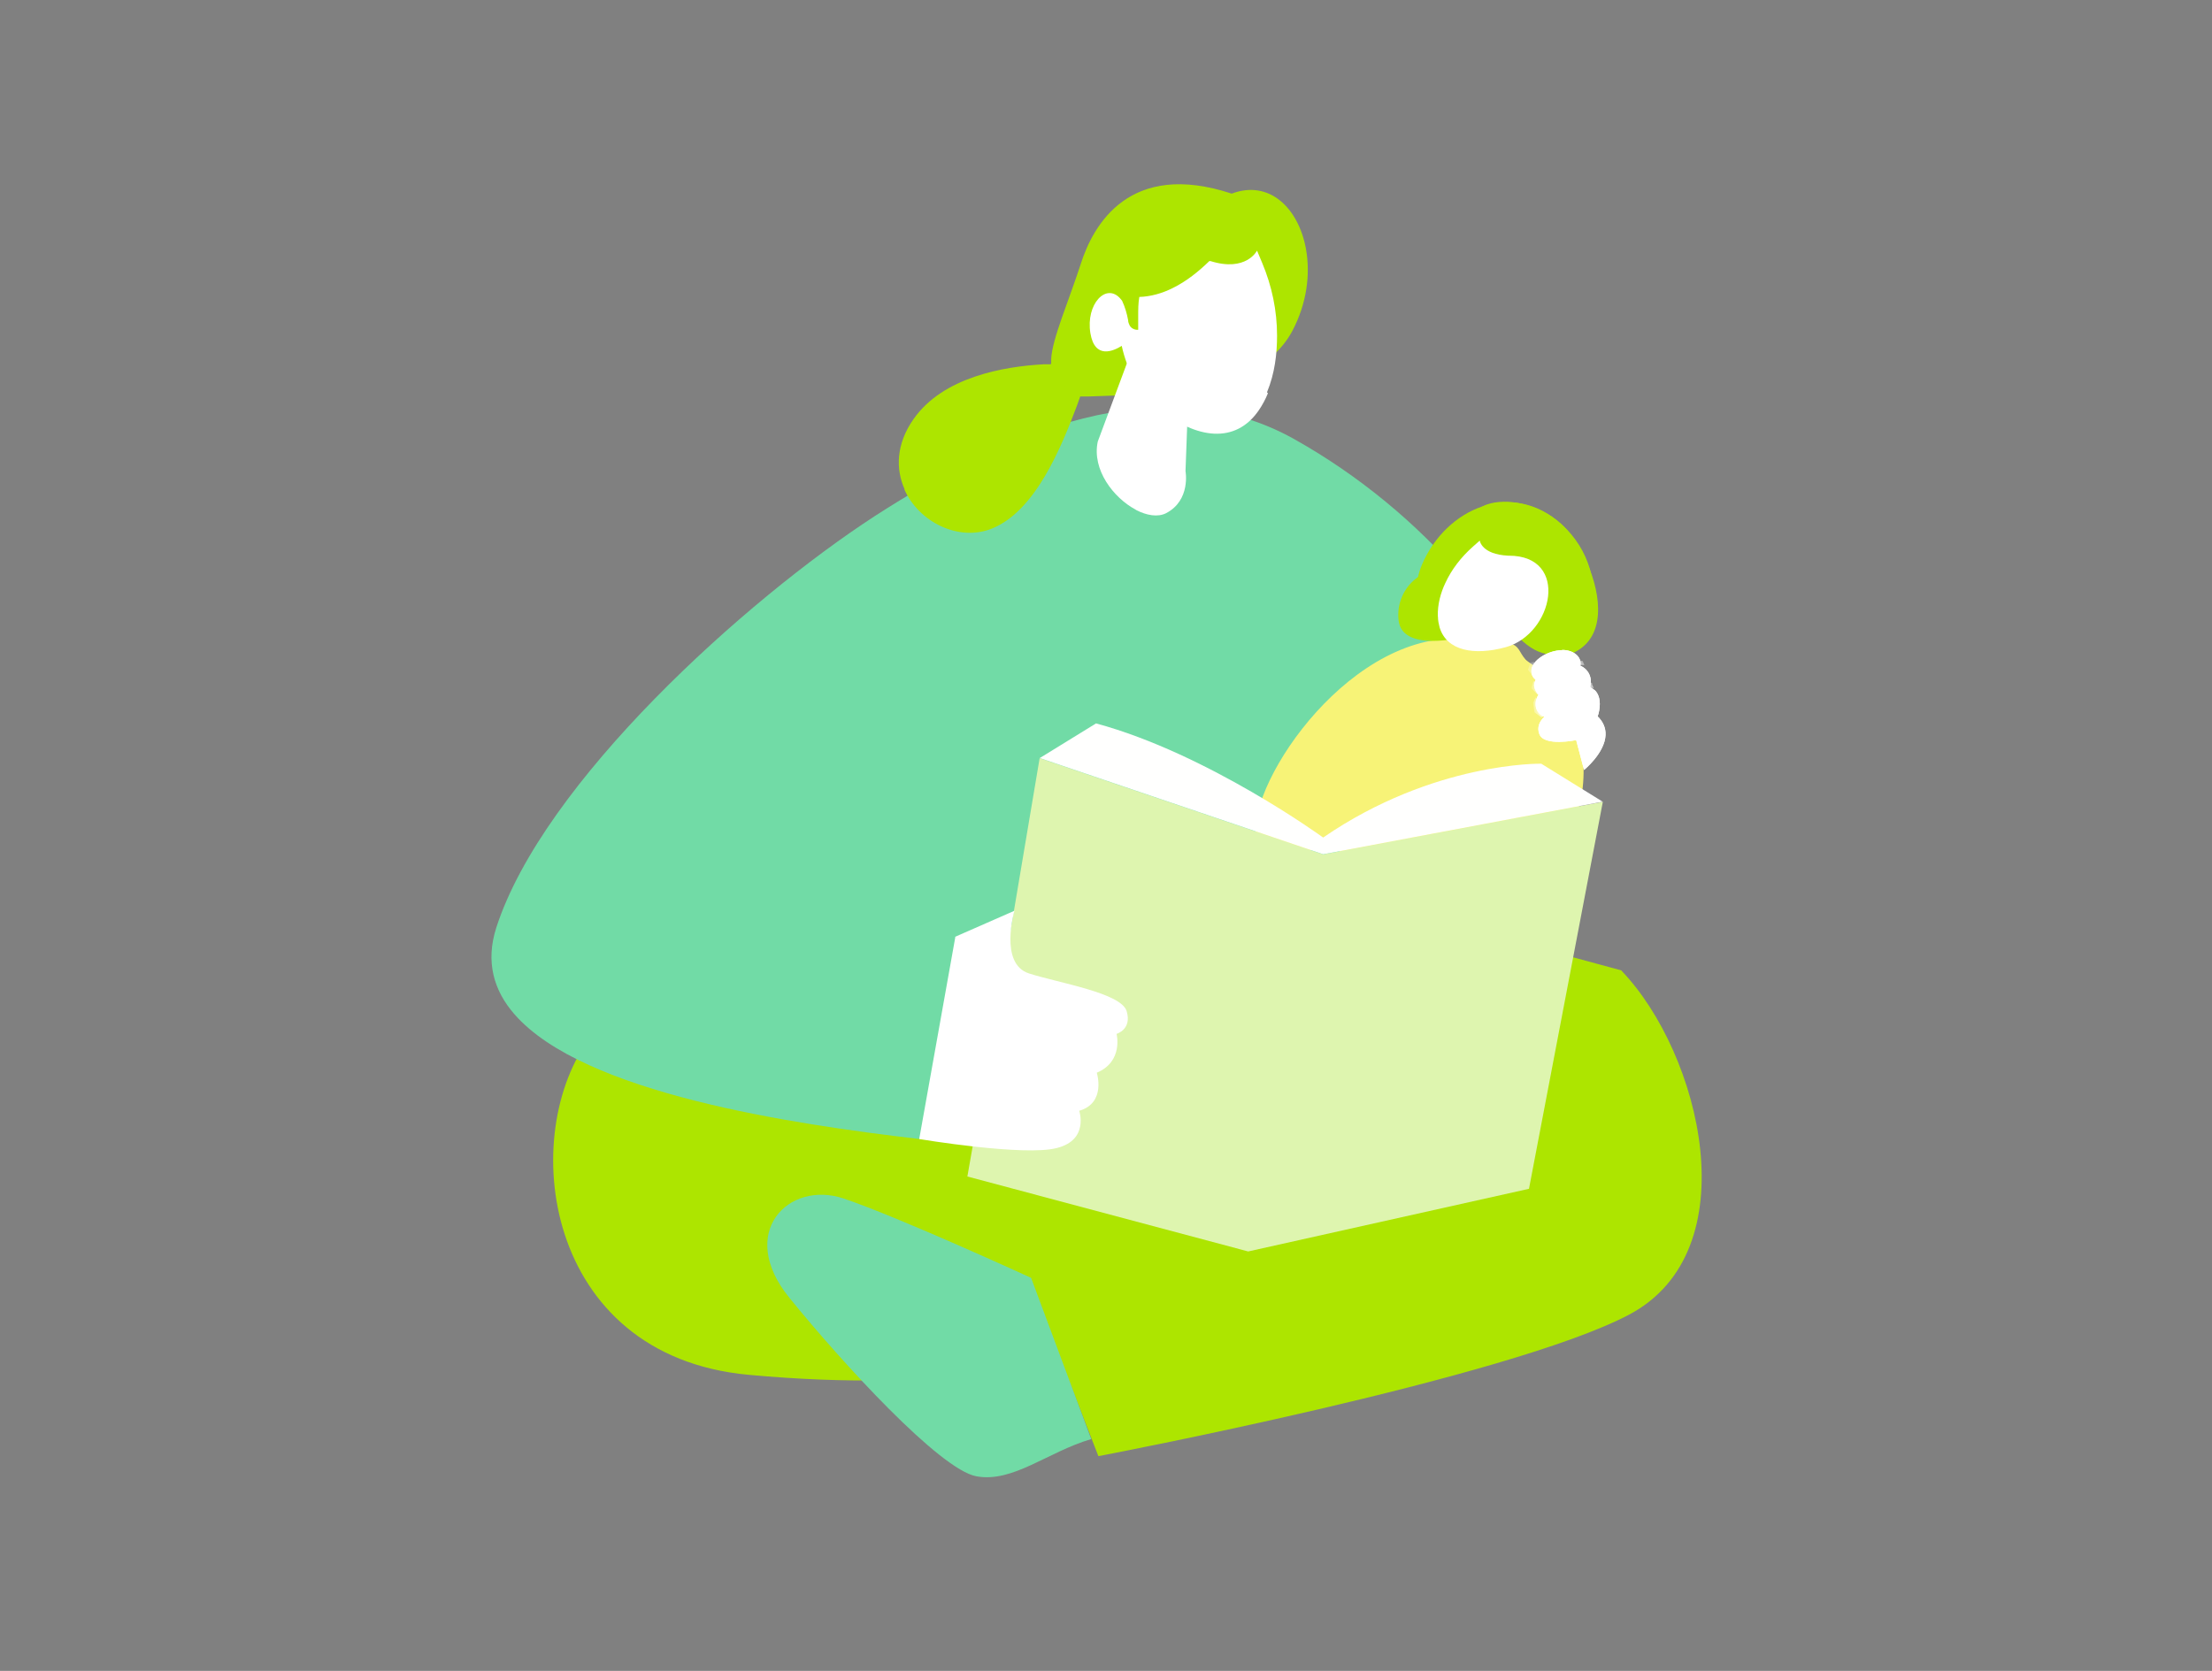 <svg width="180" height="136" viewBox="0 0 180 136" fill="none" xmlns="http://www.w3.org/2000/svg">
<rect x="0" y="0" width="180" height="136" fill="#808080" stroke="none"/>
<g clip-path="url(#clip0_229_1244)">
<path d="M131.95 79.01C138.41 85.75 142.36 101.8 132.59 106.99C122.82 112.18 89.38 118.52 89.38 118.52L86.31 110.63C86.31 110.63 77.66 113.45 60.91 111.9C44.16 110.35 42.06 92.2 48.1 84.34C54.14 76.45 61.76 79.7 68.68 80.39C75.6 81.08 111.41 73.41 111.41 73.41L131.96 78.99L131.95 79.01Z" fill="#ADE500"/>
<path d="M96.08 94.91H96.05L74.81 86.72C74.75 86.72 74.75 86.66 74.75 86.6C74.75 86.54 74.81 86.54 74.87 86.54L96.11 94.73C96.17 94.73 96.17 94.79 96.17 94.85C96.17 94.88 96.11 94.91 96.08 94.91Z" fill="#101720"/>
<path d="M83.91 104.01C83.91 104.01 73.14 99.06 68.65 97.55C64.16 96.04 59.91 100.34 64.25 105.65C68.56 110.96 76.48 119.61 79.45 120.16C82.42 120.71 85.28 118.16 88.8 117.13L83.91 104.02V104.01Z" fill="#71DBA6"/>
<path d="M126.3 71.09C124.08 79.95 119.02 89.45 119.02 89.45L74.74 92.7C64.45 91.49 47.49 89 41.87 82.56C40.17 80.62 39.5 78.28 40.38 75.52C44.2 63.65 60.71 48.81 71.21 41.99C81.74 35.19 94.52 29.73 105.26 35.71C115.97 41.69 124.08 51.49 126.81 60.56C127.66 63.35 127.23 67.18 126.26 71.09H126.29H126.3Z" fill="#71DBA6"/>
<path d="M101.18 90.83C101.18 90.83 98.31 91.02 95.91 92.02C93.51 93.03 95.73 95.68 100.18 95.79C104.64 95.9 106.29 95.89 106.17 91.73L101.18 90.83Z" fill="#71DBA6"/>
<path d="M113.84 78.64C113.84 78.64 112.85 79.88 111.72 80.24C111.72 80.24 112.37 80.31 112.26 80.96C112.15 81.61 109.82 81.57 109.69 80.33C109.69 80.33 108 80.98 108.07 79.74C108.07 79.74 106.33 80.08 107.08 78.52C107.82 76.96 112.07 74.03 112.07 74.03L113.76 75.95L113.85 78.63L113.84 78.64Z" fill="#FF7E6E"/>
<path d="M111.29 81.46H111.18C110.48 81.44 109.76 81.1 109.62 80.44C109.37 80.53 108.65 80.73 108.24 80.44C108.06 80.3 107.97 80.12 107.97 79.85C107.74 79.87 107.16 79.92 106.91 79.6C106.73 79.37 106.75 79.01 106.98 78.54C107.72 76.98 111.83 74.16 111.99 74.03H112.08L113.77 75.95V76L113.86 78.66C113.86 78.66 113.86 78.71 113.84 78.71C113.73 78.85 112.89 79.84 111.9 80.24C111.99 80.29 112.1 80.35 112.19 80.47C112.3 80.61 112.33 80.79 112.28 80.99C112.21 81.33 111.72 81.46 111.24 81.46H111.29ZM109.69 80.27H109.74C109.74 80.27 109.76 80.29 109.76 80.32C109.83 80.95 110.53 81.27 111.2 81.31C111.74 81.33 112.15 81.17 112.19 80.95C112.24 80.77 112.19 80.63 112.12 80.52C111.98 80.34 111.71 80.29 111.71 80.29C111.69 80.29 111.64 80.27 111.64 80.22C111.64 80.2 111.64 80.15 111.69 80.15C112.71 79.83 113.63 78.75 113.77 78.59L113.7 75.97L112.05 74.12C111.58 74.46 107.81 77.12 107.13 78.54C106.93 78.97 106.9 79.28 107.04 79.46C107.31 79.8 108.03 79.66 108.06 79.66H108.13L108.15 79.71C108.15 79.98 108.2 80.16 108.35 80.27C108.76 80.56 109.66 80.22 109.68 80.22H109.7L109.68 80.24L109.69 80.27Z" fill="#101720"/>
<path d="M109.69 80.4C109.69 80.4 109.62 80.38 109.62 80.33C109.53 79.68 110.03 78.93 110.03 78.89C110.03 78.85 110.1 78.84 110.12 78.89C110.14 78.94 110.17 78.96 110.12 78.98C110.12 78.98 109.65 79.7 109.71 80.33C109.71 80.38 109.71 80.4 109.64 80.4H109.69Z" fill="#101720"/>
<path d="M108.06 79.81C108.06 79.81 107.99 79.76 107.99 79.74C108.06 79.11 108.4 78.54 108.42 78.52C108.42 78.5 108.49 78.47 108.51 78.52C108.53 78.52 108.56 78.59 108.51 78.61C108.51 78.61 108.17 79.15 108.1 79.76C108.1 79.81 108.08 79.83 108.03 79.83L108.05 79.81H108.06Z" fill="#101720"/>
<path d="M128.68 64.77C128.52 65.69 128.27 66.62 127.94 67.5L127.87 67.75L125.21 78.67L121.51 75.58C121.51 75.58 117.22 78.15 113.82 78.67L108.97 69.67L109.15 68.14C105.86 69.76 102.2 70.82 102.16 67.69C102.16 66.9 102.36 65.91 102.77 64.8C105.32 58.03 115.38 47.34 124.77 54.15C128.18 56.63 129.33 60.85 128.7 64.8V64.78L128.68 64.77Z" fill="#F7F377"/>
<path d="M125.23 78.64C123.97 82.41 118.3 84.42 115.33 85.25C114.18 85.57 106.06 93.04 106.06 93.04L102.16 90.81L103.73 80.33L118.19 71.49L125.23 78.66V78.64Z" fill="#F7F377"/>
<path d="M128.7 64.07C128.41 61.23 127.93 58.86 125.77 55.81C124.37 53.85 121.93 52.79 118.91 52.79C115.89 52.79 113.88 53.51 111.78 54.75C108.17 56.89 104.45 62.13 103.16 64.02C105.48 58.74 111.73 52.02 118.39 52.02C125.05 52.02 122.72 52.74 124.71 54.19C127.67 56.36 129.13 59.99 128.7 64.05V64.07Z" fill="#F7F377"/>
<path d="M129.51 49.96C130.01 47.73 129.44 44.82 127.07 42.67C123.06 39.03 117.69 41.35 115.72 45.94C114.49 48.8 115.89 52.05 118.87 52.2C119.1 51.47 119.05 50.8 119.05 50.04L121.76 49.35C125.1 55.37 128.7 53.55 129.51 49.96Z" fill="#ADE500"/>
<path d="M130.03 50.02C130.22 47.36 128.52 43.99 127.07 42.68C125.16 40.94 122.55 40.53 121.03 41.05C119.5 41.54 119.05 43.69 119.78 45.46C119.78 45.46 120.02 46.02 120.44 46.85L119.05 47.2V46.89C116.1 45.33 113.49 47.83 113.81 50.5C114.12 53.14 119.05 51.85 119.05 51.85V50.04L121.76 49.35C122.89 49.06 124.74 54.89 128.22 53.04C129.42 52.4 129.94 51.29 130.03 50.02Z" fill="#ADE500"/>
<path d="M121.67 52.53C121.67 52.53 120.24 53.03 118.93 52.72L119.13 52.02L121.65 51.12V52.51L121.67 52.53Z" fill="#DEF5AF"/>
<path d="M117.01 50.171C117.01 50.502 117.082 50.811 117.145 51.06C117.721 52.989 119.98 53.373 122.515 52.68C126.409 51.61 127.752 45.228 122.784 45.228H122.713C120.549 45.115 120.415 44 120.415 44L119.877 44.475C118.898 45.341 118.124 46.343 117.611 47.458C117.239 48.242 116.971 49.191 117.003 50.163L117.01 50.171Z" fill="white"/>
<path d="M82.51 74.12L84.6 61.71L107.67 69.54L130.43 65.26L124.42 96.76L101.57 101.86L78.72 95.76L82.51 74.12Z" fill="#DEF5AF"/>
<path d="M130.43 65.26L125.42 62.16C125.42 62.16 116.68 61.98 107.67 68.17C107.67 68.17 98.29 61.34 89.19 58.88L84.61 61.7L107.67 69.53L130.43 65.25V65.26Z" fill="#FFFFFE"/>
<path d="M77.72 76.25L82.55 74.13C82.55 74.13 81.28 78.44 83.73 79.23C86.19 80.02 91.23 80.81 91.68 82.3C92.13 83.79 90.86 84.15 90.86 84.15C90.86 84.15 91.44 86.4 89.25 87.31C89.25 87.31 90.04 89.77 87.82 90.41C87.82 90.41 88.64 92.78 86 93.44C83.36 94.14 74.8 92.71 74.8 92.71L77.74 76.26H77.71L77.72 76.25Z" fill="white"/>
<path d="M73.59 39.83C74.77 42.5 78.02 44.11 80.72 43.02C84.27 41.59 86.36 36.4 87.64 33.01C87.73 32.74 87.82 32.49 87.91 32.25C88.06 31.89 88.18 31.55 88.3 31.25C88.33 31.16 88.36 31.07 88.42 30.98L88.15 30.1L88.03 29.68C88.03 29.68 87.79 29.68 87.39 29.65H84.93C81.68 29.83 76.74 30.68 74.34 34.11C72.91 36.14 72.88 38.18 73.61 39.82L73.58 39.85L73.59 39.83Z" fill="#ADE500"/>
<path d="M85.51 29.6V29.66C85.57 30.18 85.9 30.66 86.3 31.09C87 31.82 87.88 32.27 87.88 32.27H88.58L91.13 32.18C91.13 32.18 101.93 32.94 105.15 26.96C106.36 24.68 106.64 22.29 106.27 20.25C105.66 16.91 103.27 14.61 100.23 15.76C91.95 13.03 88.97 18.25 87.94 21.5C86.97 24.5 85.6 27.63 85.54 29.24V29.6H85.51Z" fill="#ADE500"/>
<path d="M91.31 28.18L91.25 28.09C91.43 27.97 91.58 27.88 91.58 27.85L91.64 27.91C91.64 27.91 91.52 28.03 91.31 28.15V28.18Z" fill="#5C2F00"/>
<path d="M92.43 41.5C93.31 41.96 94.22 42.11 94.89 41.77C96.92 40.71 96.47 38.34 96.47 38.34L96.65 33.48L92.49 29.75L91.85 29.17L89.33 35.94C88.84 38.22 90.6 40.52 92.43 41.49V41.5Z" fill="white"/>
<path d="M103.18 32C102.97 32.52 102.72 32.97 102.45 33.37C100.54 36.19 97.32 35.71 94.35 33.31C92.68 31.97 91.71 30.12 91.28 28.15C90.61 28.57 89.09 29.27 88.73 27.12C88.34 24.75 90.03 22.96 91.19 24.33C91.22 24.39 91.28 24.42 91.31 24.48C91.55 25 91.7 25.51 91.8 26.06C91.8 26.21 91.86 26.36 91.92 26.48C92.04 26.72 92.34 26.87 92.62 26.84V25.72C92.62 25.2 92.62 24.69 92.71 24.17C93.65 24.14 94.59 23.87 95.44 23.44C96.56 22.89 97.53 22.1 98.41 21.25H98.5C101.41 22.16 102.29 20.4 102.29 20.4L102.71 21.4C103.5 23.28 103.92 25.28 103.92 27.32C103.92 28.78 103.74 30.39 103.1 31.93L103.16 31.99L103.18 32Z" fill="white"/>
<path d="M127.12 52.9C128.1 52.9 128.74 53.51 128.6 54.18C129.31 54.5 129.59 55.22 129.4 55.92C129.55 56.01 129.68 56.11 129.81 56.21C130.36 56.8 130.19 57.78 130.01 58.31C130.42 58.71 130.68 59.22 130.65 59.83C130.59 61.3 128.9 62.67 128.9 62.67L128.26 60.24C128.26 60.24 125.63 60.79 125.26 59.74C125.06 59.22 125.26 58.72 125.67 58.34C124.9 58.05 124.78 57.17 125.19 56.55C125.06 56.38 124.91 56.19 124.85 55.91C124.81 55.72 124.87 55.51 124.96 55.32C124.77 55.18 124.61 54.96 124.62 54.61C124.59 53.78 125.95 52.92 127.11 52.92L127.12 52.9Z" fill="white"/>
<path d="M127.12 52.9C128.1 52.9 128.74 53.51 128.6 54.18C129.31 54.5 129.59 55.22 129.4 55.92C129.55 56.01 129.68 56.11 129.81 56.21C130.36 56.8 130.19 57.78 130.01 58.31C130.42 58.71 130.68 59.22 130.65 59.83C130.59 61.3 128.9 62.67 128.9 62.67L128.26 60.24C128.26 60.24 125.63 60.79 125.26 59.74C125.06 59.22 125.26 58.72 125.67 58.34C124.9 58.05 124.78 57.17 125.19 56.55C125.06 56.38 124.91 56.19 124.85 55.91C124.81 55.72 124.87 55.51 124.96 55.32C124.77 55.18 124.61 54.96 124.62 54.61C124.59 53.78 125.95 52.92 127.11 52.92L127.12 52.9Z" fill="white"/>
<mask id="mask0_229_1244" style="mask-type:luminance" maskUnits="userSpaceOnUse" x="124" y="52" width="7" height="11">
<path d="M127.12 52.9C128.1 52.9 128.74 53.51 128.6 54.18C129.31 54.5 129.59 55.22 129.4 55.92C129.55 56.01 129.68 56.11 129.81 56.21C130.36 56.8 130.19 57.78 130.01 58.31C130.42 58.71 130.68 59.22 130.65 59.83C130.59 61.3 128.9 62.67 128.9 62.67L128.26 60.24C128.26 60.24 125.63 60.79 125.26 59.74C125.06 59.22 125.26 58.72 125.67 58.34C124.9 58.05 124.78 57.17 125.19 56.55C125.06 56.38 124.91 56.19 124.85 55.91C124.81 55.72 124.87 55.51 124.96 55.32C124.77 55.18 124.61 54.96 124.62 54.61C124.59 53.78 125.95 52.92 127.11 52.92L127.12 52.9Z" fill="white"/>
</mask>
<g mask="url(#mask0_229_1244)">
<path d="M124.97 56.75C124.97 57.31 125.52 57.69 126.05 57.63C126.6 57.55 128.15 57.32 129.01 57.52C129.62 57.66 130.06 58.07 130.06 58.07L129.99 58.25C129.99 58.25 129.18 57.95 128.48 57.83C127.78 57.71 127.12 57.78 126.78 57.87C126.44 57.96 125.42 58.38 125.42 58.38L124.86 57.97L124.76 57.19L124.96 56.76L124.97 56.75Z" fill="white"/>
<path d="M129.58 55.61C129.1 55.33 127.98 55.21 127.12 55.43C126.26 55.65 125.47 56.04 125.2 55.88C124.93 55.72 124.79 55.42 124.79 55.42L124.61 56.02L125.12 56.53L125.98 56.14C125.98 56.14 127.23 55.63 127.99 55.74C128.74 55.83 129.69 56.01 129.69 56.01L129.54 55.64L129.57 55.62L129.58 55.61Z" fill="white"/>
<path d="M128.77 53.8C128.34 53.66 127.28 53.83 126.35 54.22C125.42 54.61 125.18 54.8 124.99 54.66C124.8 54.52 124.84 53.87 124.84 53.87L124.52 53.92L124.34 54.52L124.92 55.27C124.92 55.27 125.43 54.94 125.92 54.69C126.41 54.44 127.38 54.19 127.95 54.14C128.52 54.09 128.93 54.14 128.93 54.14L128.78 53.77V53.81L128.77 53.8Z" fill="white"/>
</g>
</g>
<defs>
<clipPath id="clip0_229_1244">
<rect width="98.47" height="105.23" fill="white" transform="translate(40 15)"/>
</clipPath>
</defs>
</svg>
